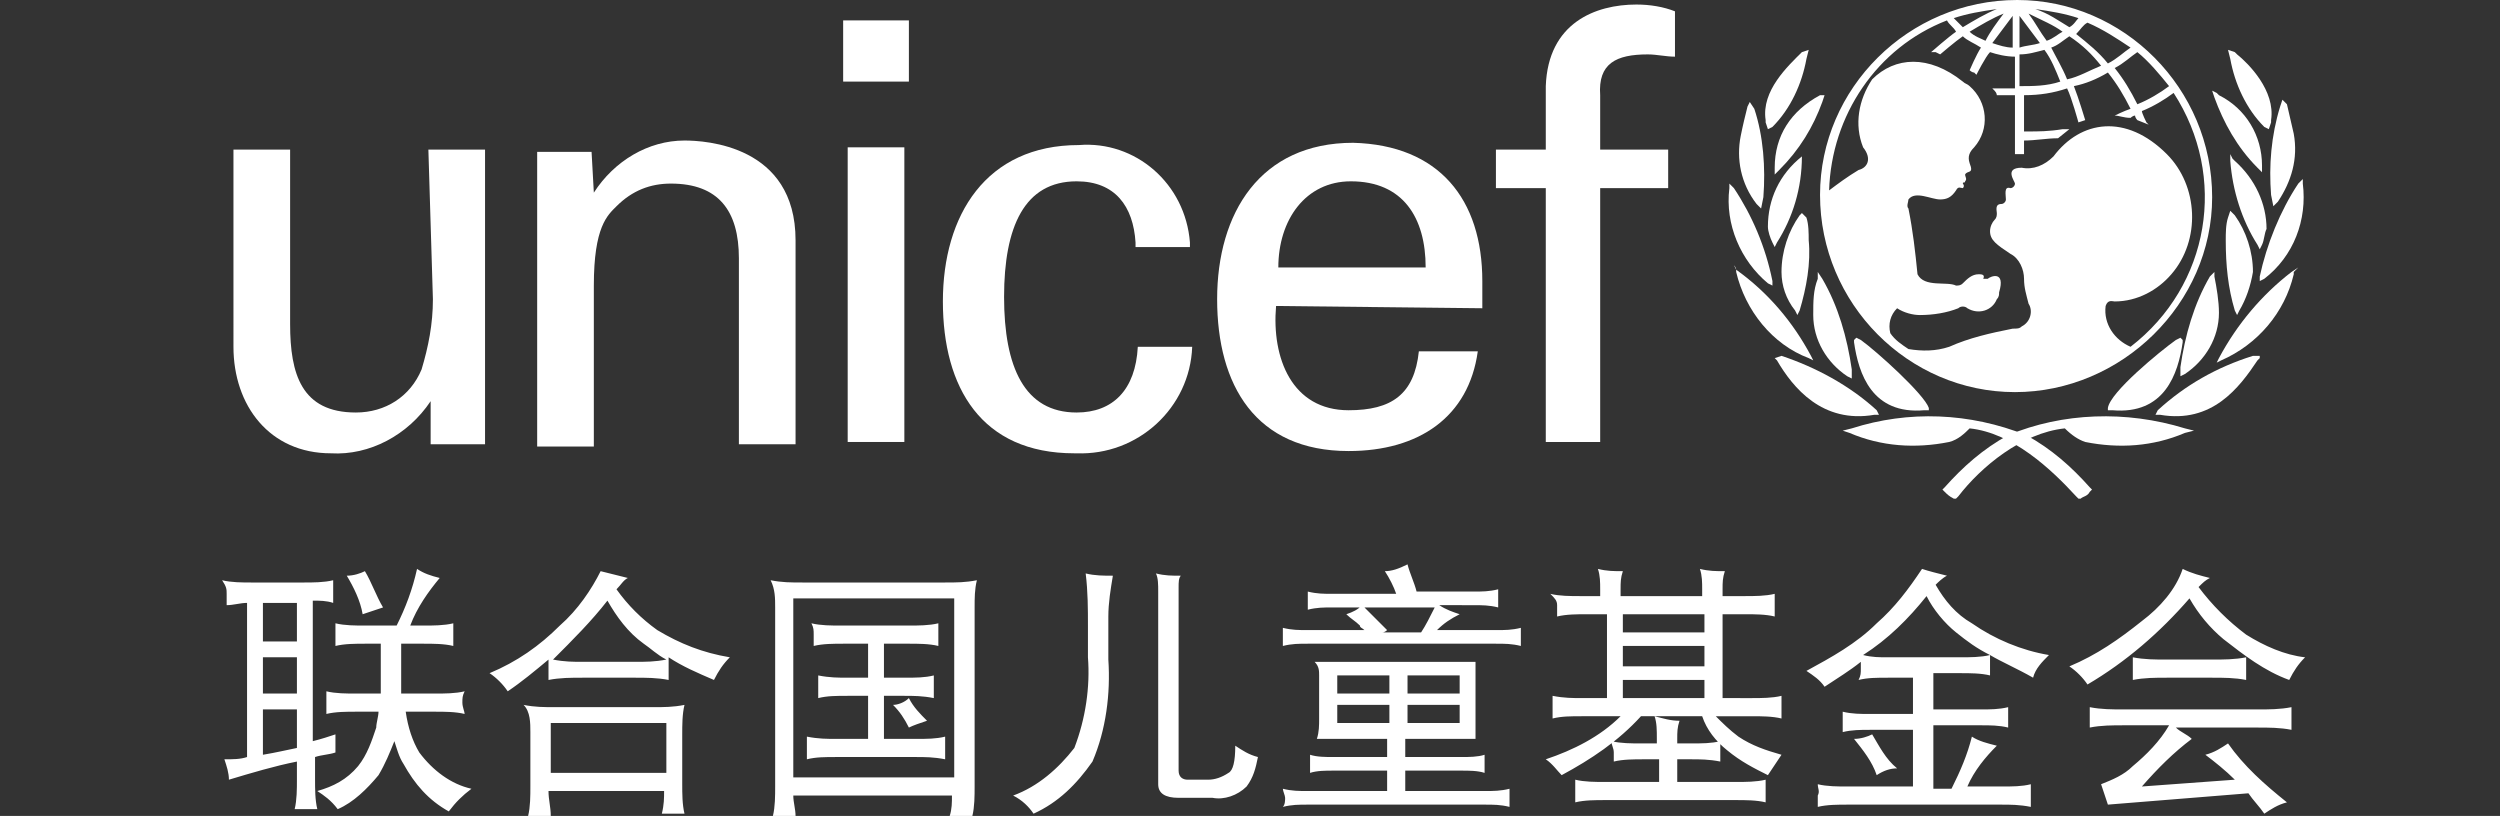 <?xml version="1.0" encoding="utf-8"?>
<!-- Generator: Adobe Illustrator 23.1.0, SVG Export Plug-In . SVG Version: 6.00 Build 0)  -->
<svg version="1.1" id="Layer_1" xmlns="http://www.w3.org/2000/svg" xmlns:xlink="http://www.w3.org/1999/xlink" x="0px" y="0px"
	 viewBox="0 0 110.3 36" style="enable-background:new 0 0 110.3 36;" xml:space="preserve">
<rect x="0" y="0" width="110.3" height="36" fill="#333333" stroke="none"/>
<style type="text/css">
	.st0{fill:#FFFFFF;}
</style>
<path class="st0" d="M10,26.2c0,0.2,0,0.3,0,0.5c0.3,0,0.6-0.1,0.9-0.1v6.8c-0.3,0.1-0.6,0.1-1,0.1c0.1,0.3,0.2,0.6,0.2,0.9
	c1-0.3,2-0.6,3-0.8v0.8c0,0.4,0,0.9-0.1,1.3c0.1,0,0.3,0,0.5,0s0.3,0,0.5,0c-0.1-0.4-0.1-0.9-0.1-1.3v-1c0.3-0.1,0.6-0.1,0.9-0.2
	c0-0.2,0-0.4,0-0.8c-0.3,0.1-0.6,0.2-1,0.3v-6.2c0.3,0,0.6,0,0.9,0.1c0-0.1,0-0.3,0-0.5s0-0.3,0-0.5c-0.4,0.1-0.9,0.1-1.3,0.1h-2.3
	c-0.4,0-0.9,0-1.3-0.1C10,25.9,10,26,10,26.2 M11.6,31.3h1.5V33c-0.5,0.1-0.9,0.2-1.5,0.3V31.3L11.6,31.3z M11.6,29h1.5v1.6h-1.5V29
	L11.6,29z M11.6,26.6h1.5v1.7h-1.5V26.6L11.6,26.6z M15.3,25.4c0.3,0.5,0.6,1.1,0.7,1.7c0.3-0.1,0.6-0.2,0.9-0.3
	c-0.3-0.5-0.5-1.1-0.8-1.6C15.9,25.3,15.6,25.4,15.3,25.4 M17.5,27.6h-1.4c-0.4,0-0.9,0-1.3-0.1c0,0.2,0,0.3,0,0.5s0,0.3,0,0.5
	c0.4-0.1,0.9-0.1,1.3-0.1h0.7v1.9c0,0.1,0,0.2,0,0.3h-1.1c-0.4,0-0.9,0-1.3-0.1c0,0.2,0,0.3,0,0.5s0,0.3,0,0.5
	c0.4-0.1,0.9-0.1,1.3-0.1h1c0,0.2-0.1,0.5-0.1,0.7c-0.2,0.6-0.4,1.2-0.8,1.7c-0.5,0.6-1.1,0.9-1.8,1.1c0.3,0.2,0.6,0.4,0.9,0.8
	c0.7-0.3,1.3-0.9,1.8-1.5c0.3-0.5,0.5-1,0.7-1.5c0.1,0.3,0.2,0.7,0.4,1c0.5,0.9,1.1,1.6,2,2.1c0.3-0.4,0.6-0.7,1-1
	c-0.9-0.2-1.7-0.8-2.3-1.6c-0.3-0.5-0.5-1.1-0.6-1.8h1.3c0.4,0,0.9,0,1.3,0.1c0-0.1-0.1-0.3-0.1-0.5s0-0.3,0.1-0.5
	c-0.4,0.1-0.9,0.1-1.3,0.1h-1.5c0-0.2,0-0.3,0-0.5v-1.7h1c0.4,0,0.9,0,1.3,0.1c0-0.2,0-0.3,0-0.5s0-0.3,0-0.5
	c-0.4,0.1-0.9,0.1-1.3,0.1h-0.6c0.3-0.8,0.8-1.5,1.3-2.1c-0.4-0.1-0.7-0.2-1-0.4C18.2,26,17.9,26.8,17.5,27.6 M24.7,27.6
	c-0.9,0.9-1.9,1.6-3.1,2.1c0.3,0.2,0.6,0.5,0.8,0.8c0.6-0.4,1.2-0.9,1.8-1.4c0,0.1,0,0.2,0,0.4c0,0.2,0,0.3,0,0.5
	c0.5-0.1,1-0.1,1.5-0.1H28c0.5,0,1,0,1.5,0.1c0-0.2,0-0.3,0-0.5s0-0.3,0-0.5c0.6,0.4,1.3,0.7,2,1c0.2-0.4,0.4-0.7,0.7-1
	C31,28.8,30,28.4,29,27.8c-0.7-0.5-1.3-1.1-1.8-1.8c0.2-0.2,0.3-0.4,0.5-0.5c-0.4-0.1-0.8-0.2-1.2-0.3C26.1,26,25.5,26.9,24.7,27.6
	 M26.8,26.5c0.4,0.7,0.9,1.4,1.6,1.9c0.3,0.2,0.6,0.5,1,0.7c-0.5,0.1-0.9,0.1-1.4,0.1h-2.3c-0.4,0-0.8,0-1.3-0.1
	C25.3,28.2,26.1,27.4,26.8,26.5 M23.4,32.3v2.4c0,0.4,0,0.9-0.1,1.3c0.2,0,0.4,0,0.5,0s0.3,0,0.5,0c0-0.4-0.1-0.7-0.1-1.1h5.1
	c0,0.3,0,0.6-0.1,1c0.3,0,0.5,0,0.5,0c0.1,0,0.2,0,0.5,0c-0.1-0.4-0.1-0.9-0.1-1.3v-2.2c0-0.4,0-0.9,0.1-1.3
	c-0.5,0.1-0.9,0.1-1.4,0.1h-4.3c-0.5,0-0.9,0-1.4-0.1C23.4,31.4,23.4,31.9,23.4,32.3 M24.3,31.9h5.1v2.2h-5.1V31.9z M34.2,26.8v7.9
	c0,0.4,0,0.9-0.1,1.3c0.2,0,0.3,0,0.5,0c0.1,0,0.3,0,0.5,0c0-0.3-0.1-0.6-0.1-0.9h7c0,0.3,0,0.6-0.1,0.9c0.3,0,0.5,0,0.5,0
	c0.1,0,0.3,0,0.5,0c0.1-0.4,0.1-0.9,0.1-1.3v-7.9c0-0.4,0-0.8,0.1-1.2c-0.5,0.1-0.9,0.1-1.4,0.1h-6.3c-0.5,0-0.9,0-1.4-0.1
	C34.2,26,34.2,26.4,34.2,26.8 M35,26.4h7.1v7.9H35V26.4L35,26.4z M35.9,28c0,0.2,0,0.3,0,0.5c0.4-0.1,0.9-0.1,1.3-0.1h1.1v1.5h-0.9
	c-0.4,0-0.8,0-1.3-0.1c0,0.2,0,0.3,0,0.5s0,0.3,0,0.5c0.4-0.1,0.8-0.1,1.3-0.1h0.9v1.9h-1.4c-0.4,0-0.8,0-1.3-0.1c0,0.1,0,0.3,0,0.5
	s0,0.3,0,0.5c0.4-0.1,0.8-0.1,1.3-0.1h3.5c0.4,0,0.8,0,1.3,0.1c0-0.2,0-0.3,0-0.5s0-0.3,0-0.5c-0.4,0.1-0.8,0.1-1.3,0.1H39v-1.9h0.9
	c0.4,0,0.8,0,1.3,0.1c0-0.1,0-0.3,0-0.5s0-0.3,0-0.5c-0.4,0.1-0.8,0.1-1.3,0.1H39v-1.5h1.1c0.4,0,0.9,0,1.3,0.1c0-0.2,0-0.3,0-0.5
	s0-0.3,0-0.5c-0.4,0.1-0.9,0.1-1.3,0.1h-3c-0.4,0-0.9,0-1.3-0.1C35.9,27.7,35.9,27.8,35.9,28 M39.4,31.1c0.3,0.3,0.5,0.6,0.7,1
	c0.2-0.1,0.5-0.2,0.8-0.3c-0.3-0.3-0.6-0.6-0.8-1C39.9,31,39.6,31.1,39.4,31.1 M48,27.6V29c0.1,1.3-0.1,2.7-0.6,4
	c-0.7,0.9-1.6,1.7-2.7,2.1c0.4,0.2,0.7,0.5,0.9,0.8c1.1-0.5,1.9-1.3,2.6-2.3c0.6-1.4,0.8-3,0.7-4.5v-1.9c0-0.6,0.1-1.2,0.2-1.8
	c-0.4,0-0.8,0-1.2-0.1C48,26.1,48,26.9,48,27.6 M51.1,26.1v8.5c0,0.4,0.3,0.6,0.9,0.6h1.5c0.5,0.1,1.1-0.1,1.5-0.5
	c0.3-0.4,0.4-0.8,0.5-1.3c-0.4-0.1-0.7-0.3-1-0.5c0,0.7-0.1,1.1-0.3,1.2c-0.3,0.2-0.6,0.3-0.9,0.3h-0.9c-0.2,0-0.4-0.1-0.4-0.4v-8.1
	c0-0.2,0-0.4,0.1-0.5c-0.4,0-0.7,0-1.1-0.1C51.1,25.5,51.1,25.8,51.1,26.1 M61.1,25.2c0.2,0.3,0.4,0.7,0.5,1h-2.8
	c-0.4,0-0.7,0-1.1-0.1c0,0.1,0,0.3,0,0.4s0,0.3,0,0.4c0.4-0.1,0.7-0.1,1.1-0.1h4.5c-0.2,0.4-0.4,0.8-0.6,1.1H61
	c0.1,0,0.2-0.1,0.2-0.1c-0.1-0.1-0.2-0.2-0.3-0.3c-0.1-0.1-0.3-0.3-0.5-0.5c-0.1-0.1-0.2-0.2-0.3-0.3c-0.2,0.2-0.4,0.3-0.7,0.4
	c0.2,0.2,0.4,0.3,0.6,0.5c0,0.1,0.1,0.1,0.2,0.2h-2.5c-0.4,0-0.7,0-1.1-0.1c0,0.1,0,0.3,0,0.4s0,0.3,0,0.4c0.4-0.1,0.7-0.1,1.1-0.1
	H66c0.4,0,0.7,0,1.1,0.1c0-0.1,0-0.3,0-0.4s0-0.3,0-0.4c-0.4,0.1-0.7,0.1-1.1,0.1h-2.6c0.3-0.3,0.6-0.5,1-0.7
	c-0.3-0.1-0.6-0.2-0.9-0.4H65c0.4,0,0.7,0,1.1,0.1c0-0.1,0-0.3,0-0.4s0-0.3,0-0.4c-0.4,0.1-0.7,0.1-1.1,0.1h-2.5
	c-0.1-0.4-0.3-0.8-0.4-1.2C61.7,25.1,61.4,25.2,61.1,25.2 M58.2,29.8v1.9c0,0.3,0,0.6-0.1,0.9c0.5,0,0.9,0,1.4,0h1.7v0.8h-2.4
	c-0.3,0-0.7,0-1-0.1c0,0.1,0,0.3,0,0.4c0,0.1,0,0.2,0,0.4c0.3-0.1,0.7-0.1,1-0.1h2.4v0.9h-3.5c-0.4,0-0.7,0-1.1-0.1
	c0,0.1,0.1,0.3,0.1,0.4c0,0.1,0,0.3-0.1,0.4c0.4-0.1,0.7-0.1,1.1-0.1h7.8c0.4,0,0.7,0,1.1,0.1c0-0.1,0-0.3,0-0.4c0-0.1,0-0.3,0-0.4
	c-0.4,0.1-0.7,0.1-1.1,0.1H62V34h2.5c0.3,0,0.7,0,1,0.1c0-0.1,0-0.2,0-0.4c0-0.1,0-0.3,0-0.4c-0.3,0.1-0.7,0.1-1,0.1H62v-0.8h1.7
	c0.5,0,0.9,0,1.4,0c0-0.3,0-0.6,0-0.9v-1.9c0-0.2,0-0.4,0-0.6c-0.5,0-0.9,0-1.4,0h-4.3c-0.5,0-0.9,0-1.4,0
	C58.2,29.4,58.2,29.6,58.2,29.8 M62.1,31.1h2.3v0.8h-2.3C62.1,31.9,62.1,31.1,62.1,31.1z M59,31.1h2.3v0.8H59V31.1z M59,29.8h2.3
	v0.8H59V29.8z M64.4,30.6h-2.3v-0.8h2.3V30.6z M68.7,26.7c0,0.2,0,0.3,0,0.5c0.4-0.1,0.9-0.1,1.3-0.1h0.9v3.7h-1.1
	c-0.4,0-0.8,0-1.3-0.1c0,0.1,0,0.3,0,0.5s0,0.3,0,0.5c0.4-0.1,0.8-0.1,1.3-0.1h1.7c-0.9,0.9-2.1,1.5-3.3,1.9
	c0.3,0.2,0.5,0.5,0.7,0.7c1.3-0.7,2.5-1.5,3.5-2.6h2.7c0.2,0.6,0.6,1.1,1.1,1.5c0.6,0.5,1.2,0.8,1.8,1.1c0.2-0.3,0.4-0.6,0.6-0.9
	c-0.7-0.2-1.3-0.4-1.9-0.8c-0.4-0.3-0.7-0.6-1-0.9h1.6c0.4,0,0.9,0,1.3,0.1c0-0.1,0-0.3,0-0.5s0-0.3,0-0.5c-0.4,0.1-0.9,0.1-1.3,0.1
	H76v-3.7h1c0.4,0,0.9,0,1.3,0.1c0-0.1,0-0.3,0-0.5s0-0.3,0-0.5c-0.4,0.1-0.9,0.1-1.3,0.1h-1V26c0-0.3,0-0.5,0.1-0.8
	c-0.4,0-0.7,0-1.1-0.1c0.1,0.3,0.1,0.6,0.1,0.9v0.3h-3.6V26c0-0.3,0-0.5,0.1-0.8c-0.4,0-0.7,0-1.1-0.1c0.1,0.3,0.1,0.6,0.1,0.9v0.3
	h-0.9c-0.4,0-0.9,0-1.3-0.1C68.6,26.4,68.7,26.5,68.7,26.7 M71.6,30h3.6v0.8h-3.6V30z M71.6,28.5h3.6v0.9h-3.6V28.5z M71.6,27.1h3.6
	v0.8h-3.6V27.1z M71.2,33.2c0,0.1,0,0.3,0,0.4c0.4-0.1,0.9-0.1,1.3-0.1h0.7v1h-2.4c-0.4,0-0.9,0-1.3-0.1c0,0.2,0,0.3,0,0.5
	s0,0.3,0,0.5c0.4-0.1,0.9-0.1,1.3-0.1h5.8c0.4,0,0.9,0,1.3,0.1c0-0.1,0-0.3,0-0.5s0-0.3,0-0.5c-0.4,0.1-0.9,0.1-1.3,0.1H74v-1h0.6
	c0.4,0,0.8,0,1.3,0.1c0-0.1,0-0.3,0-0.4c0-0.2,0-0.3,0-0.5c-0.4,0.1-0.8,0.1-1.3,0.1H74v-0.2c0-0.3,0-0.5,0.1-0.8
	c-0.4,0-0.7-0.1-1.1-0.2c0.1,0.3,0.1,0.6,0.1,1v0.2h-0.7c-0.4,0-0.9,0-1.3-0.1C71.1,32.9,71.2,33,71.2,33.2 M82.8,27.5
	c-0.9,0.9-2,1.5-3.1,2.1c0.3,0.2,0.6,0.4,0.8,0.7c0.6-0.4,1.1-0.7,1.6-1.1c0,0.1,0,0.2,0,0.3c0,0.2,0,0.3-0.1,0.5
	c0.4-0.1,0.8-0.1,1.3-0.1h1.1v1.6h-1.9c-0.4,0-0.8,0-1.2-0.1c0,0.2,0,0.3,0,0.5c0,0.1,0,0.3,0,0.4c0.4-0.1,0.8-0.1,1.2-0.1h1.9v2.5
	h-2.9c-0.4,0-0.9,0-1.3-0.1c0,0.2,0.1,0.3,0,0.5c0,0.2,0,0.3,0,0.5c0.4-0.1,0.9-0.1,1.3-0.1h6.8c0.4,0,0.8,0,1.3,0.1
	c0-0.1,0-0.3,0-0.5s0-0.3,0-0.5c-0.4,0.1-0.8,0.1-1.3,0.1h-1.5c0.3-0.7,0.8-1.3,1.3-1.8c-0.4-0.1-0.8-0.2-1.1-0.4
	c-0.2,0.8-0.5,1.5-0.9,2.3h-0.8V32h2.1c0.4,0,0.8,0,1.2,0.1c0-0.1,0-0.3,0-0.4c0-0.2,0-0.3,0-0.5c-0.4,0.1-0.8,0.1-1.2,0.1h-2.1
	v-1.6h1.2c0.4,0,0.9,0,1.3,0.1c0-0.1,0-0.3,0-0.5c0-0.1,0-0.3,0-0.4c0.5,0.3,1.2,0.6,1.9,1c0.1-0.4,0.4-0.7,0.7-1
	c-1.2-0.2-2.4-0.7-3.4-1.4c-0.7-0.4-1.2-1-1.6-1.7c0.1-0.1,0.3-0.3,0.5-0.4c-0.4-0.1-0.8-0.2-1.1-0.3C84.2,26,83.6,26.8,82.8,27.5
	 M85,26.3L85,26.3c0.3,0.6,0.8,1.2,1.3,1.6s0.9,0.7,1.5,1C87.4,29,86.9,29,86.5,29h-3.2c-0.4,0-0.7,0-1.1-0.1
	C83.3,28.2,84.2,27.3,85,26.3 M81.8,32.6c0.4,0.5,0.8,1,1,1.6c0.3-0.2,0.6-0.3,0.9-0.3c-0.5-0.4-0.8-1-1.1-1.5
	C82.4,32.5,82.1,32.6,81.8,32.6 M94.5,27.4c-1,0.8-2,1.5-3.2,2c0.3,0.2,0.6,0.5,0.8,0.8c1.7-1,3.2-2.3,4.5-3.8
	c0.4,0.7,0.9,1.3,1.5,1.8c0.9,0.7,1.8,1.4,2.9,1.8c0.2-0.4,0.4-0.7,0.7-1c-0.9-0.1-1.8-0.5-2.6-1c-0.8-0.6-1.5-1.3-2.1-2.1
	c0.2-0.2,0.3-0.3,0.5-0.4c-0.4-0.1-0.8-0.2-1.2-0.4C96,26,95.3,26.8,94.5,27.4 M94.1,29.5c0,0.2,0,0.3,0,0.5c0.5-0.1,1-0.1,1.5-0.1
	h2c0.5,0,1,0,1.5,0.1c0-0.2,0-0.3,0-0.5s0-0.4,0-0.5c-0.5,0.1-1,0.1-1.5,0.1h-2c-0.5,0-1,0-1.5-0.1C94.1,29.1,94.1,29.3,94.1,29.5
	 M92.2,31.6c0,0.2,0,0.3,0,0.5c0.5-0.1,1-0.1,1.5-0.1h2c-0.4,0.7-1,1.3-1.6,1.8c-0.4,0.4-0.9,0.6-1.4,0.8l0.3,0.9l6.2-0.5
	c0.2,0.3,0.5,0.6,0.7,0.9c0.3-0.2,0.6-0.4,1-0.5c-1-0.8-1.9-1.6-2.6-2.6c-0.3,0.2-0.6,0.4-1,0.5c0.4,0.3,0.9,0.7,1.3,1.1l-4.1,0.3
	c0.7-0.8,1.4-1.5,2.2-2.1c-0.2-0.2-0.5-0.3-0.7-0.5h3.6c0.5,0,1,0,1.5,0.1c0-0.2,0-0.3,0-0.5s0-0.4,0-0.5c-0.5,0.1-1,0.1-1.5,0.1
	h-5.9c-0.5,0-1,0-1.5-0.1C92.2,31.2,92.2,31.4,92.2,31.6"/>
<path class="st0" d="M89,0c-4.8,0-8.7,3.9-8.7,8.6c0,4.8,3.9,8.7,8.6,8.7s8.7-3.9,8.7-8.6l0,0C97.6,3.9,93.7,0,89,0 M95.7,3.8
	c-0.4,0.3-0.9,0.6-1.4,0.8C94,4,93.7,3.5,93.3,3c0.4-0.2,0.7-0.5,1-0.7C94.8,2.7,95.3,3.3,95.7,3.8 M92.1,1c0.7,0.3,1.3,0.7,1.9,1.1
	c-0.3,0.2-0.6,0.5-1,0.7c-0.4-0.5-0.9-0.9-1.4-1.3C91.8,1.3,91.9,1.1,92.1,1 M92.7,2.9c-0.5,0.2-1,0.5-1.5,0.6
	c-0.2-0.5-0.5-1-0.7-1.4C90.8,2,91,1.8,91.3,1.6C91.9,2,92.3,2.4,92.7,2.9 M91.7,0.8c-0.1,0.1-0.2,0.3-0.4,0.4
	c-0.5-0.3-0.9-0.6-1.5-0.8C90.5,0.5,91.1,0.6,91.7,0.8 M91,1.4c-0.2,0.1-0.4,0.3-0.7,0.4C90,1.4,89.8,1,89.5,0.6
	C90.1,0.9,90.6,1.1,91,1.4 M89.1,0.7c0.3,0.4,0.6,0.8,0.9,1.2C89.7,2,89.4,2,89.1,2.1V0.7z M89.1,2.4c0.4,0,0.7-0.1,1.1-0.2
	c0.3,0.4,0.5,0.9,0.7,1.4c-0.6,0.2-1.2,0.2-1.8,0.2L89.1,2.4L89.1,2.4z M88.8,0.7v1.4c-0.3,0-0.6-0.1-0.9-0.2
	C88.2,1.5,88.5,1.1,88.8,0.7 M87.6,1.8c-0.2-0.1-0.5-0.2-0.7-0.4c0.5-0.3,1-0.6,1.5-0.8C88.1,1,87.8,1.4,87.6,1.8 M88.1,0.4
	c-0.5,0.2-1,0.5-1.5,0.8c-0.1-0.1-0.3-0.3-0.4-0.4C86.8,0.6,87.4,0.5,88.1,0.4 M94,15.3c-0.7-0.3-1.2-1-1.1-1.8
	c0.1-0.3,0.3-0.2,0.4-0.2c1,0,1.9-0.5,2.5-1.2c1.3-1.5,1.2-3.9-0.2-5.3c-1.8-1.8-3.8-1.5-5,0.1c-0.4,0.4-0.9,0.6-1.4,0.5
	c-0.8,0-0.3,0.6-0.3,0.7s-0.1,0.2-0.2,0.2c-0.3-0.1-0.2,0.3-0.2,0.5c0,0.1-0.1,0.2-0.2,0.2c-0.3,0-0.2,0.3-0.2,0.4
	c0,0.1,0,0.2-0.1,0.3s-0.2,0.3-0.2,0.5c0,0.4,0.3,0.6,0.9,1c0.4,0.2,0.6,0.7,0.6,1.1c0,0.4,0.1,0.7,0.2,1.1c0.2,0.3,0.1,0.8-0.3,1
	c-0.1,0.1-0.2,0.1-0.4,0.1c-1,0.2-1.9,0.4-2.8,0.8c-0.6,0.2-1.2,0.2-1.8,0.1c-0.3-0.2-0.6-0.4-0.8-0.7c-0.1-0.4,0-0.8,0.3-1.1
	c0.3,0.2,0.7,0.3,1,0.3c0.6,0,1.2-0.1,1.7-0.3c0.1-0.1,0.3-0.1,0.4,0c0.5,0.3,1.1,0.1,1.3-0.4c0.1-0.1,0.1-0.2,0.1-0.3
	c0.3-1-0.4-0.7-0.5-0.6c-0.1,0-0.2,0-0.2,0c0.1-0.2-0.1-0.2-0.2-0.2c-0.3,0-0.5,0.2-0.7,0.4c-0.1,0.1-0.2,0.1-0.3,0.1
	c-0.4-0.2-1.4,0.1-1.7-0.5c-0.1-1-0.2-1.9-0.4-2.9c-0.1-0.1,0-0.3,0-0.4c0.3-0.4,1,0,1.4,0c0.3,0,0.5-0.1,0.7-0.4
	c0.1-0.2,0.2-0.1,0.3-0.1c0.1-0.1,0-0.2,0-0.2c0-0.1,0.1,0,0.1-0.1c0.1-0.1,0-0.2,0-0.3c0.1-0.2,0.4,0,0.2-0.5
	c-0.1-0.3,0-0.5,0.2-0.7c0.7-0.8,0.6-2-0.2-2.7c-0.1-0.1-0.2-0.1-0.3-0.2c-1.5-1.2-3-1.1-4-0.1c-0.6,0.9-0.8,2-0.4,3
	c0.4,0.5,0.2,0.9-0.2,1c-0.5,0.3-0.9,0.6-1.3,0.9c0.1-3.3,2.1-6.3,5.2-7.5c0.1,0.2,0.3,0.3,0.4,0.5c-0.3,0.2-1.1,0.9-1.1,0.9
	s0.1,0,0.2,0l0.2,0.1c0,0,0.7-0.6,1-0.8c0.2,0.2,0.5,0.3,0.8,0.5c-0.2,0.3-0.5,1-0.5,1s0.1,0.1,0.2,0.1l0.1,0.1c0,0,0.4-0.8,0.6-1
	c0.3,0.1,0.7,0.2,1.1,0.2v1.4c-0.2,0-0.7,0-0.9,0h-0.1L88,4c0.1,0.1,0.1,0.2,0.1,0.2l0,0l0,0c0.2,0,0.6,0,0.8,0v2.6h0.4V6.2
	c0.5,0,1-0.1,1.5-0.1l0,0l0.5-0.4H91c-0.6,0.1-1.1,0.1-1.5,0.1h-0.2V4.2c0.7,0,1.3-0.1,1.9-0.3c0.2,0.4,0.5,1.5,0.5,1.5L92,5.3
	c0,0-0.3-1-0.5-1.5c0.5-0.1,1-0.3,1.5-0.6c0.4,0.5,0.7,1,1,1.6c-0.3,0.1-0.7,0.3-0.7,0.3c0.2,0,0.4,0.1,0.7,0.1c0,0,0.1-0.1,0.2-0.1
	c0,0.1,0.1,0.2,0.1,0.2l0.5,0.2l-0.1-0.1c0,0-0.2-0.4-0.2-0.5c0.5-0.2,1-0.5,1.4-0.8C98.3,7.8,97.5,12.6,94,15.3"/>
<path class="st0" d="M79.5,2.3L79.5,2.3c-0.6,0.6-1.8,1.7-1.6,3v0.1L78,5.7l0.2-0.1c0.8-0.8,1.3-1.9,1.5-3l0.1-0.4L79.5,2.3
	L79.5,2.3z"/>
<path class="st0" d="M77.2,4.5l-0.1,0.2C77,5.1,76.9,5.5,76.8,6c-0.2,1,0,2.1,0.7,3l0.1,0.1l0.1,0.1l0.1-0.5c0.1-1.3,0-2.7-0.4-3.9
	L77.2,4.5L77.2,4.5L77.2,4.5z"/>
<path class="st0" d="M76.3,8.1v0.2c-0.2,1.6,0.5,3.2,1.7,4.2l0.2,0.1v-0.2c-0.3-1.5-0.9-2.9-1.7-4.1L76.3,8.1L76.3,8.1L76.3,8.1z"/>
<path class="st0" d="M76.6,11.9V12c0.4,1.7,1.6,3.2,3.2,3.8l0.2,0.1l-0.1-0.2C79.1,14.2,78,12.9,76.6,11.9l-0.1-0.2
	C76.6,11.8,76.6,11.9,76.6,11.9z"/>
<path class="st0" d="M80.3,4.2L80.3,4.2c-1.3,0.7-2,1.8-2,3.2v0.3l0.2-0.2c0.9-0.9,1.5-1.9,1.9-3l0.1-0.3H80.3L80.3,4.2z"/>
<path class="st0" d="M79.5,6.9L79.5,6.9C78.5,7.7,78,8.8,78,10c0,0.2,0.1,0.5,0.2,0.7l0.1,0.2l0.1-0.2C79.1,9.6,79.5,8.3,79.5,6.9
	l0.1-0.2L79.5,6.9L79.5,6.9z"/>
<path class="st0" d="M79.5,9.4l-0.1,0.1c-0.5,0.7-0.8,1.6-0.8,2.5c0,0.6,0.2,1.2,0.6,1.7l0.1,0.2l0.1-0.2c0.3-1,0.5-2.1,0.4-3.1
	c0-0.3,0-0.7-0.1-1L79.5,9.4L79.5,9.4L79.5,9.4z"/>
<path class="st0" d="M80.2,12.2v0.1c-0.2,0.5-0.2,1-0.2,1.6c0,1.1,0.6,2.1,1.5,2.7l0.2,0.1v-0.2v-0.2c-0.2-1.4-0.6-2.8-1.3-4
	L80.2,12V12.2L80.2,12.2z"/>
<path class="st0" d="M78.3,15.8l0.1,0.1c0.7,1.2,2,2.8,4.3,2.4h0.2l-0.1-0.2c-1.2-1.1-2.7-1.9-4.2-2.4L78.3,15.8L78.3,15.8
	L78.3,15.8z"/>
<path class="st0" d="M81.7,18.9L81.7,18.9L81.3,19l0.3,0.1c1.4,0.6,2.9,0.7,4.4,0.4c0.4-0.1,0.7-0.4,0.9-0.6c1.9,0.2,3.6,1.8,4.7,3
	l0.1,0.1h0.1c0.1-0.1,0.3-0.1,0.4-0.3l0.1-0.1l-0.1-0.1c-0.8-0.9-1.7-1.7-2.8-2.3C86.9,18.2,84.2,18.1,81.7,18.9"/>
<path class="st0" d="M81.8,15v0.1c0.2,1.4,0.8,3.2,3.1,3h0.2V18c-0.2-0.6-2.3-2.5-3-3l-0.2-0.1L81.8,15L81.8,15z"/>
<path class="st0" d="M98.3,2.2l0.1,0.4c0.2,1.1,0.7,2.2,1.5,3l0.2,0.1l0.1-0.3V5.3c0.2-1.3-1-2.5-1.5-2.9l-0.1-0.1L98.3,2.2
	L98.3,2.2z"/>
<path class="st0" d="M100.7,4.4l-0.1,0.3c-0.4,1.3-0.5,2.6-0.4,3.9l0.1,0.5l0.1-0.1l0.1-0.1c0.6-0.9,0.9-1.9,0.7-3
	c-0.1-0.4-0.2-0.9-0.3-1.3L100.7,4.4L100.7,4.4L100.7,4.4z"/>
<path class="st0" d="M101.6,7.9l-0.2,0.2c-0.8,1.2-1.4,2.7-1.7,4.1v0.2l0.2-0.1c1.3-1,1.9-2.6,1.7-4.2V7.9L101.6,7.9z"/>
<path class="st0" d="M101.4,11.8l-0.3,0.2c-1.3,1-2.4,2.3-3.2,3.8L97.8,16l0.2-0.1c1.6-0.7,2.8-2.1,3.2-3.8V12L101.4,11.8
	L101.4,11.8z"/>
<path class="st0" d="M97.6,4l0.1,0.3c0.4,1.1,1,2.2,1.9,3.1l0.2,0.2V7.3c0-1.3-0.7-2.5-1.9-3.1l-0.1-0.1L97.6,4L97.6,4z"/>
<path class="st0" d="M98.4,6.8v0.3c0.1,1.3,0.5,2.6,1.2,3.7l0.1,0.2l0.1-0.2c0.1-0.2,0.1-0.5,0.2-0.7c0-1.1-0.5-2.2-1.4-3L98.5,7
	L98.4,6.8L98.4,6.8z"/>
<path class="st0" d="M98.4,9.3l-0.1,0.3c-0.1,0.3-0.1,0.7-0.1,1c0,1.1,0.1,2.1,0.4,3.1l0.1,0.2l0.1-0.2c0.3-0.5,0.5-1.1,0.6-1.7
	c0-0.9-0.3-1.8-0.8-2.5l-0.1-0.1L98.4,9.3z"/>
<path class="st0" d="M97.7,12l-0.2,0.2c-0.7,1.2-1.1,2.6-1.3,4v0.2v0.2l0.2-0.1c0.9-0.6,1.5-1.6,1.5-2.7c0-0.5-0.1-1.1-0.2-1.6v-0.1
	V12L97.7,12z"/>
<path class="st0" d="M99.7,15.7h-0.3c-1.6,0.5-3,1.3-4.2,2.4l-0.1,0.2h0.2c2.3,0.4,3.5-1.2,4.3-2.4l0.1-0.1V15.7L99.7,15.7z"/>
<path class="st0" d="M88.6,19.2c-1.1,0.6-2,1.4-2.8,2.3l-0.1,0.1l0.1,0.1c0.1,0.1,0.2,0.2,0.4,0.3h0.1l0.1-0.1c1-1.3,2.8-2.8,4.7-3
	c0.3,0.3,0.6,0.5,0.9,0.6c1.5,0.3,3,0.2,4.4-0.4l0.4-0.1l-0.4-0.1C93.8,18.1,91,18.2,88.6,19.2"/>
<path class="st0" d="M96.2,14.9L96,15c-0.7,0.5-2.9,2.3-3,3v0.1h0.2c2.3,0.2,2.9-1.6,3.1-3V15L96.2,14.9L96.2,14.9z"/>
<path class="st0" d="M37.2,0.9h2.9v2.7h-2.9V0.9z M37.4,6.5h2.5v13h-2.5V6.5z"/>
<path class="st0" d="M18.9,6.6h2.5v13H19v-1.9l0,0c-1,1.5-2.7,2.4-4.4,2.3c-2.7,0-4.3-2.1-4.3-4.7V6.6h2.5v7.7
	c0,2.2,0.5,3.9,2.9,3.9c1.3,0,2.4-0.7,2.9-1.9c0.3-1,0.5-2,0.5-3.1L18.9,6.6L18.9,6.6z"/>
<path class="st0" d="M26.2,8.5L26.2,8.5c0.9-1.4,2.4-2.3,4-2.3c0.9,0,4.9,0.2,4.9,4.4v9h-2.5v-8.2c0-2.1-0.9-3.3-3-3.3
	c-0.9,0-1.7,0.3-2.4,1c-0.4,0.4-1,0.9-1,3.5v7.1h-2.5v-13h2.4L26.2,8.5L26.2,8.5z"/>
<path class="st0" d="M50.1,10.7C50,9.1,49.2,8,47.5,8c-2.3,0-3.2,2-3.2,5.1s0.9,5.1,3.2,5.1c1.6,0,2.6-1,2.7-2.9h2.4
	c-0.1,2.7-2.4,4.8-5.1,4.7h-0.1c-4.1,0-5.8-2.9-5.8-6.7s1.9-6.9,6-6.9c2.5-0.2,4.7,1.7,4.9,4.3c0,0.1,0,0.2,0,0.2h-2.4V10.7z"/>
<path class="st0" d="M56.3,13.5c-0.2,2.3,0.7,4.6,3.2,4.6c1.9,0,2.9-0.7,3.1-2.6h2.6c-0.4,2.9-2.6,4.4-5.7,4.4
	c-4.1,0-5.8-2.9-5.8-6.7s1.9-6.9,6-6.9c3.8,0.1,5.7,2.5,5.7,6.1v1.2L56.3,13.5z M62.9,11.8c0-2.2-1-3.8-3.3-3.8
	c-2,0-3.2,1.7-3.2,3.8H62.9z"/>
<path class="st0" d="M68.2,19.5V8.3H66V6.6h2.2V3.8c0.1-2.8,2.2-3.6,4-3.6c0.6,0,1.2,0.1,1.7,0.3v2c-0.4,0-0.8-0.1-1.2-0.1
	c-1.4,0-2.2,0.4-2.1,1.8v2.4h3v1.7h-3v11.2H68.2z"/>
</svg>
